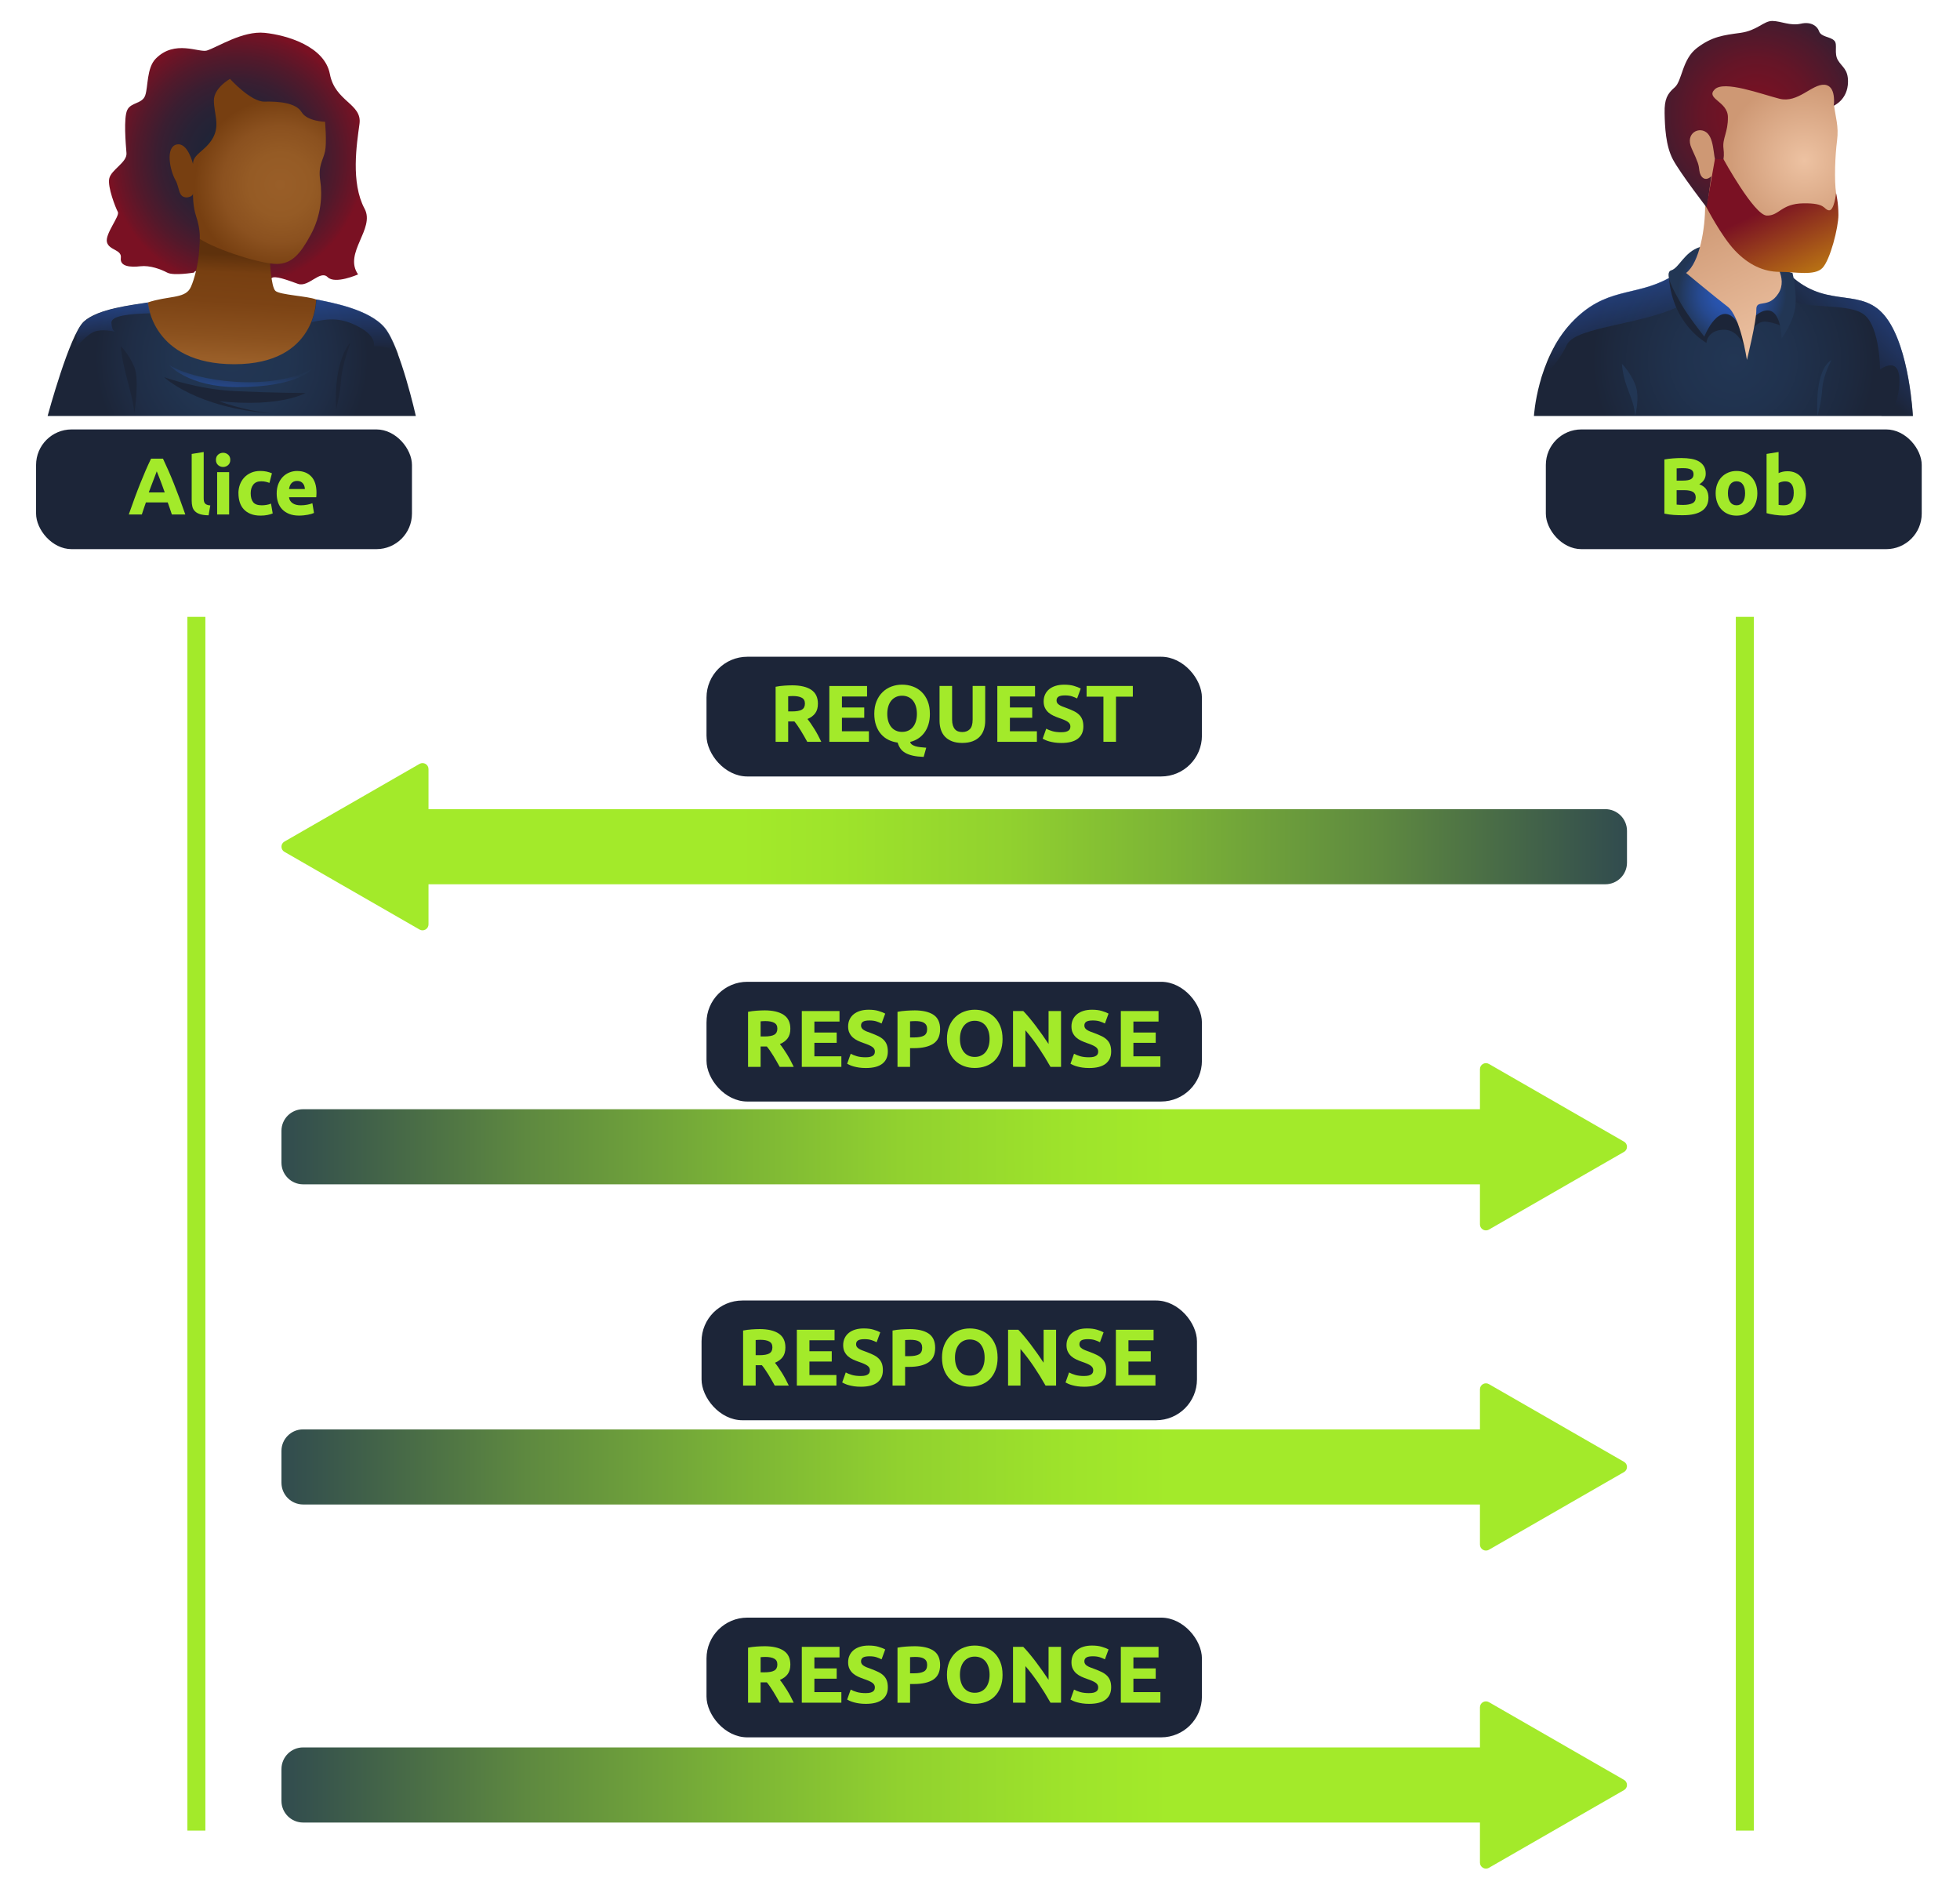 <?xml version="1.0" encoding="UTF-8"?>
<svg id="Layer_2" data-name="Layer 2" xmlns="http://www.w3.org/2000/svg" width="981.27" height="949.04" xmlns:xlink="http://www.w3.org/1999/xlink" viewBox="0 0 981.27 949.04">
  <defs>
    <radialGradient id="radial-gradient" cx="118.56" cy="79.34" fx="118.56" fy="79.34" r="64.07" gradientUnits="userSpaceOnUse">
      <stop offset="0" stop-color="#1c2538"/>
      <stop offset=".24" stop-color="#1f2437"/>
      <stop offset=".44" stop-color="#292235"/>
      <stop offset=".62" stop-color="#3a1e31"/>
      <stop offset=".79" stop-color="#52192b"/>
      <stop offset=".96" stop-color="#701325"/>
      <stop offset="1" stop-color="#7a1123"/>
    </radialGradient>
    <linearGradient id="linear-gradient" x1="114.12" y1="179.74" x2="118.41" y2="98.18" gradientUnits="userSpaceOnUse">
      <stop offset="0" stop-color="#995e28"/>
      <stop offset=".14" stop-color="#8b511e"/>
      <stop offset=".35" stop-color="#7c4314"/>
      <stop offset=".53" stop-color="#773f11"/>
      <stop offset=".64" stop-color="#5e310c"/>
    </linearGradient>
    <radialGradient id="radial-gradient-2" cx="116.02" cy="179.06" fx="116.02" fy="179.06" r="68.36" gradientUnits="userSpaceOnUse">
      <stop offset="0" stop-color="#223654"/>
      <stop offset=".41" stop-color="#213450"/>
      <stop offset=".73" stop-color="#1f2d46"/>
      <stop offset="1" stop-color="#1c2538"/>
    </radialGradient>
    <linearGradient id="linear-gradient-2" x1="120.18" y1="185.04" x2="118.54" y2="199.93" gradientUnits="userSpaceOnUse">
      <stop offset="0" stop-color="#223654"/>
      <stop offset=".76" stop-color="#2a59be"/>
    </linearGradient>
    <radialGradient id="radial-gradient-3" cx="140.32" cy="92.36" fx="140.32" fy="92.36" r="42.85" gradientUnits="userSpaceOnUse">
      <stop offset="0" stop-color="#995e28"/>
      <stop offset=".37" stop-color="#955b25"/>
      <stop offset=".68" stop-color="#8b511f"/>
      <stop offset=".95" stop-color="#7a4213"/>
      <stop offset="1" stop-color="#773f11"/>
    </radialGradient>
    <linearGradient id="linear-gradient-3" x1="56.9" y1="170.96" x2="53.44" y2="149.03" gradientUnits="userSpaceOnUse">
      <stop offset="0" stop-color="#1c2538"/>
      <stop offset=".76" stop-color="#2a59be"/>
    </linearGradient>
    <linearGradient id="linear-gradient-4" x1="177.72" y1="175.58" x2="177.72" y2="143.78" xlink:href="#linear-gradient-3"/>
    <radialGradient id="radial-gradient-4" cx="867.96" cy="180.29" fx="867.96" fy="180.29" r="72.24" gradientUnits="userSpaceOnUse">
      <stop offset="0" stop-color="#223654"/>
      <stop offset=".37" stop-color="#20324e"/>
      <stop offset=".82" stop-color="#1d293f"/>
      <stop offset=".98" stop-color="#1c2538"/>
    </radialGradient>
    <linearGradient id="linear-gradient-5" x1="921.77" y1="176.69" x2="954.68" y2="142.79" xlink:href="#linear-gradient-3"/>
    <linearGradient id="linear-gradient-6" x1="809.41" y1="175.92" x2="797.56" y2="137.42" gradientUnits="userSpaceOnUse">
      <stop offset=".02" stop-color="#1c2538"/>
      <stop offset=".76" stop-color="#2a59be"/>
    </linearGradient>
    <radialGradient id="radial-gradient-5" cx="867.19" cy="146.54" fx="867.19" fy="146.54" r="27.73" gradientUnits="userSpaceOnUse">
      <stop offset="0" stop-color="#2a59be"/>
      <stop offset=".16" stop-color="#2957b8"/>
      <stop offset=".37" stop-color="#2852a9"/>
      <stop offset=".6" stop-color="#26498f"/>
      <stop offset=".84" stop-color="#233d6b"/>
      <stop offset=".98" stop-color="#223654"/>
    </radialGradient>
    <linearGradient id="linear-gradient-7" x1="885.9" y1="174.76" x2="852" y2="103.62" gradientUnits="userSpaceOnUse">
      <stop offset="0" stop-color="#edc2a2"/>
      <stop offset=".98" stop-color="#ce9874"/>
    </linearGradient>
    <radialGradient id="radial-gradient-6" cx="903.3" cy="80.32" fx="903.3" fy="80.32" r="41.23" gradientUnits="userSpaceOnUse">
      <stop offset="0" stop-color="#edc2a2"/>
      <stop offset=".98" stop-color="#ce9874"/>
    </radialGradient>
    <radialGradient id="radial-gradient-7" cx="879.29" cy="57.42" fx="879.29" fy="57.42" r="69.35" gradientUnits="userSpaceOnUse">
      <stop offset="0" stop-color="#7a1123"/>
      <stop offset=".18" stop-color="#741224"/>
      <stop offset=".4" stop-color="#651527"/>
      <stop offset=".64" stop-color="#4b1a2d"/>
      <stop offset=".91" stop-color="#272235"/>
      <stop offset=".98" stop-color="#1c2538"/>
    </radialGradient>
    <linearGradient id="linear-gradient-8" x1="915.32" y1="160.08" x2="887.99" y2="102.76" gradientUnits="userSpaceOnUse">
      <stop offset="0" stop-color="#dead0a"/>
      <stop offset="1" stop-color="#7a1123"/>
    </linearGradient>
    <linearGradient id="linear-gradient-9" x1="-188.04" y1="1673.63" x2="848.4" y2="1673.63" gradientTransform="translate(1021.68 2097.48) rotate(-180)" gradientUnits="userSpaceOnUse">
      <stop offset=".34" stop-color="#223654"/>
      <stop offset=".4" stop-color="#38554c"/>
      <stop offset=".5" stop-color="#5e8940"/>
      <stop offset=".6" stop-color="#7bb336"/>
      <stop offset=".68" stop-color="#91d12f"/>
      <stop offset=".76" stop-color="#9ee32b"/>
      <stop offset=".81" stop-color="#a3ea2a"/>
    </linearGradient>
    <linearGradient id="linear-gradient-10" x1="-156.64" y1="1450.67" x2="879.8" y2="1450.67" gradientTransform="translate(-97.62 -876.63)" xlink:href="#linear-gradient-9"/>
    <linearGradient id="linear-gradient-11" x1="-156.64" y1="1610.94" x2="879.8" y2="1610.94" gradientTransform="translate(-97.62 -876.63)" xlink:href="#linear-gradient-9"/>
    <linearGradient id="linear-gradient-12" x1="-156.64" y1="1770.14" x2="879.8" y2="1770.14" gradientTransform="translate(-97.62 -876.63)" xlink:href="#linear-gradient-9"/>
  </defs>
  <rect x="18.06" y="214.96" width="188.19" height="59.93" rx="17.8" ry="17.8" style="fill: #1c2538;"/>
  <g>
    <path d="m86.04,257.54c-.31-.97-.65-1.97-1-2.99-.36-1.02-.71-2.04-1.07-3.06h-10.92c-.35,1.02-.71,2.04-1.06,3.07-.35,1.03-.68,2.02-.99,2.98h-6.53c1.05-3.01,2.05-5.79,2.99-8.35s1.87-4.96,2.77-7.22c.9-2.26,1.79-4.4,2.67-6.43s1.79-4.01,2.73-5.95h5.96c.92,1.94,1.82,3.92,2.72,5.95.89,2.03,1.79,4.17,2.69,6.43.91,2.26,1.83,4.67,2.78,7.22s1.95,5.34,3,8.35h-6.74Zm-7.56-21.62c-.14.41-.35.96-.62,1.66-.27.7-.58,1.51-.92,2.42-.35.92-.73,1.92-1.16,3.03-.43,1.1-.86,2.25-1.3,3.46h7.99c-.43-1.21-.84-2.37-1.24-3.47-.4-1.1-.78-2.12-1.14-3.03-.36-.92-.68-1.72-.95-2.42-.27-.7-.49-1.24-.66-1.64Z" style="fill: #a3ea2a;"/>
    <path d="m104.44,257.95c-1.75-.03-3.17-.22-4.26-.56-1.09-.35-1.95-.84-2.58-1.47-.63-.63-1.06-1.4-1.29-2.3-.23-.9-.34-1.92-.34-3.04v-23.35l6.01-.97v23.11c0,.54.04,1.02.12,1.45.08.43.24.79.46,1.09s.56.54.99.73c.43.19,1.01.31,1.73.36l-.85,4.96Z" style="fill: #a3ea2a;"/>
    <path d="m115.29,230.2c0,1.1-.36,1.97-1.07,2.6-.71.63-1.55.95-2.52.95s-1.81-.32-2.52-.95c-.71-.63-1.07-1.5-1.07-2.6s.36-1.97,1.07-2.6c.71-.63,1.55-.95,2.52-.95s1.81.32,2.52.95c.71.63,1.07,1.5,1.07,2.6Zm-.57,27.35h-6.01v-21.22h6.01v21.22Z" style="fill: #a3ea2a;"/>
    <path d="m119.36,246.93c0-1.53.25-2.98.75-4.34.5-1.36,1.22-2.54,2.16-3.55.94-1.01,2.08-1.81,3.43-2.4,1.34-.59,2.88-.89,4.6-.89,1.13,0,2.16.1,3.11.3.94.2,1.86.49,2.74.87l-1.25,4.8c-.56-.21-1.18-.4-1.85-.56-.67-.16-1.43-.24-2.26-.24-1.78,0-3.1.55-3.97,1.65s-1.31,2.55-1.31,4.36c0,1.91.41,3.39,1.23,4.44.82,1.05,2.25,1.57,4.3,1.57.73,0,1.5-.07,2.34-.2.83-.13,1.6-.35,2.3-.65l.85,4.92c-.7.3-1.57.55-2.62.77-1.05.21-2.21.32-3.47.32-1.94,0-3.6-.29-5-.87-1.4-.58-2.55-1.36-3.45-2.36-.9-.99-1.56-2.17-1.98-3.53-.42-1.36-.63-2.83-.63-4.42Z" style="fill: #a3ea2a;"/>
    <path d="m138.52,247.1c0-1.88.29-3.53.87-4.94.58-1.41,1.34-2.59,2.28-3.53.94-.94,2.02-1.65,3.25-2.14,1.22-.48,2.48-.73,3.77-.73,3.01,0,5.39.92,7.14,2.76,1.75,1.84,2.62,4.55,2.62,8.13,0,.35-.01.73-.04,1.15-.03.42-.05.79-.08,1.11h-13.63c.13,1.24.71,2.22,1.73,2.94,1.02.73,2.39,1.09,4.11,1.09,1.1,0,2.18-.1,3.25-.3,1.06-.2,1.93-.45,2.6-.75l.81,4.88c-.32.16-.75.32-1.29.48-.54.16-1.14.3-1.79.42-.66.12-1.37.22-2.12.3-.75.08-1.51.12-2.26.12-1.91,0-3.57-.28-4.98-.85s-2.58-1.34-3.51-2.32-1.61-2.14-2.06-3.49c-.44-1.34-.67-2.8-.67-4.36Zm14.12-2.3c-.03-.51-.11-1.01-.26-1.49-.15-.48-.38-.91-.69-1.29-.31-.38-.7-.69-1.17-.93s-1.06-.36-1.75-.36-1.25.12-1.73.34c-.48.23-.89.53-1.21.91-.32.38-.57.81-.75,1.31-.17.5-.3,1-.38,1.51h7.95Z" style="fill: #a3ea2a;"/>
  </g>
  <rect x="353.71" y="328.75" width="248.03" height="59.93" rx="20.44" ry="20.44" style="fill: #1c2538;"/>
  <g>
    <path d="m396.5,343.05c4.2,0,7.41.75,9.64,2.24,2.23,1.49,3.35,3.81,3.35,6.96,0,1.96-.45,3.56-1.35,4.78-.9,1.22-2.2,2.18-3.89,2.88.56.7,1.16,1.5,1.77,2.4.62.9,1.23,1.84,1.84,2.82.6.98,1.19,2,1.75,3.07.56,1.06,1.09,2.1,1.57,3.13h-7.03c-.51-.91-1.03-1.84-1.56-2.78-.53-.94-1.07-1.86-1.62-2.74-.55-.89-1.1-1.73-1.64-2.52-.54-.79-1.08-1.51-1.62-2.16h-3.11v10.2h-6.29v-27.55c1.37-.27,2.79-.46,4.25-.56s2.78-.16,3.93-.16Zm.36,5.37c-.46,0-.87.01-1.23.04-.36.03-.71.05-1.03.08v7.58h1.77c2.37,0,4.06-.29,5.08-.89s1.53-1.6,1.53-3.03-.52-2.35-1.55-2.92c-1.04-.58-2.56-.87-4.58-.87Z" style="fill: #a3ea2a;"/>
    <path d="m415.21,371.33v-27.95h18.88v5.28h-12.58v5.49h11.17v5.16h-11.17v6.74h13.51v5.28h-19.8Z" style="fill: #a3ea2a;"/>
    <path d="m465.55,357.33c0,1.96-.24,3.73-.73,5.3-.48,1.57-1.16,2.95-2.04,4.13-.87,1.18-1.92,2.17-3.13,2.94-1.21.78-2.54,1.34-3.99,1.69.13.54.43.97.89,1.31.46.34,1.03.61,1.73.83.7.21,1.51.38,2.44.48.93.11,1.93.2,3,.28l-1.29,4.6c-2.1-.08-3.89-.29-5.38-.62-1.49-.34-2.76-.8-3.79-1.39-1.04-.59-1.86-1.32-2.46-2.18-.6-.86-1.07-1.86-1.39-2.98-1.67-.22-3.21-.68-4.64-1.39-1.43-.71-2.66-1.67-3.71-2.88s-1.87-2.66-2.46-4.36c-.59-1.69-.89-3.62-.89-5.77,0-2.39.38-4.5,1.13-6.31.75-1.82,1.77-3.34,3.05-4.58,1.28-1.24,2.76-2.16,4.44-2.78,1.68-.62,3.45-.93,5.3-.93s3.71.31,5.4.93c1.69.62,3.17,1.55,4.44,2.78,1.26,1.24,2.26,2.76,2.98,4.58.73,1.81,1.09,3.92,1.09,6.31Zm-21.34,0c0,1.37.17,2.61.5,3.71.34,1.1.82,2.05,1.45,2.84.63.79,1.4,1.41,2.32,1.83.91.43,1.96.65,3.15.65s2.2-.21,3.13-.65c.93-.43,1.71-1.04,2.34-1.83s1.12-1.74,1.45-2.84.5-2.34.5-3.71-.17-2.61-.5-3.73c-.34-1.12-.82-2.07-1.45-2.86-.63-.79-1.41-1.4-2.34-1.83-.93-.43-1.97-.65-3.13-.65s-2.23.22-3.15.67-1.69,1.06-2.32,1.86c-.63.79-1.12,1.75-1.45,2.86-.34,1.12-.5,2.35-.5,3.69Z" style="fill: #a3ea2a;"/>
    <path d="m481.72,371.89c-1.96,0-3.66-.28-5.08-.83-1.43-.55-2.6-1.32-3.53-2.3-.93-.98-1.61-2.15-2.06-3.51-.44-1.36-.67-2.86-.67-4.5v-17.38h6.29v16.86c0,1.13.13,2.09.38,2.88.25.79.6,1.44,1.05,1.94.44.5.98.85,1.61,1.07.63.22,1.32.32,2.08.32,1.53,0,2.78-.47,3.73-1.41.95-.94,1.43-2.54,1.43-4.8v-16.86h6.29v17.38c0,1.64-.23,3.15-.69,4.52-.46,1.37-1.16,2.55-2.1,3.53-.94.98-2.14,1.74-3.59,2.28-1.45.54-3.17.81-5.16.81Z" style="fill: #a3ea2a;"/>
    <path d="m499.31,371.33v-27.95h18.88v5.28h-12.58v5.49h11.17v5.16h-11.17v6.74h13.51v5.28h-19.8Z" style="fill: #a3ea2a;"/>
    <path d="m531.37,366.53c.89,0,1.62-.07,2.2-.22.58-.15,1.04-.35,1.39-.61.35-.25.59-.56.73-.91.13-.35.2-.74.2-1.17,0-.91-.43-1.67-1.29-2.28-.86-.61-2.34-1.26-4.44-1.96-.91-.32-1.83-.69-2.74-1.11-.92-.42-1.73-.94-2.46-1.57-.73-.63-1.32-1.4-1.77-2.3-.46-.9-.69-2-.69-3.29s.24-2.45.73-3.49c.48-1.03,1.17-1.92,2.06-2.64.89-.73,1.96-1.28,3.23-1.67,1.26-.39,2.69-.58,4.28-.58,1.88,0,3.51.2,4.88.61,1.37.4,2.5.85,3.39,1.33l-1.82,4.96c-.78-.4-1.65-.76-2.6-1.07-.95-.31-2.1-.46-3.45-.46-1.51,0-2.59.21-3.25.62-.66.42-.99,1.06-.99,1.92,0,.51.12.94.36,1.29s.58.67,1.03.95c.44.28.95.54,1.53.77.58.23,1.22.46,1.92.71,1.45.54,2.71,1.07,3.79,1.59,1.08.52,1.97,1.14,2.68,1.84.71.7,1.24,1.52,1.59,2.46.35.94.52,2.08.52,3.43,0,2.61-.92,4.63-2.74,6.07-1.83,1.44-4.58,2.16-8.27,2.16-1.24,0-2.35-.07-3.35-.22-1-.15-1.88-.33-2.64-.54-.77-.21-1.43-.44-1.98-.69-.55-.24-1.01-.47-1.39-.69l1.78-5c.83.46,1.86.87,3.08,1.23,1.22.36,2.72.54,4.5.54Z" style="fill: #a3ea2a;"/>
    <path d="m567.15,343.37v5.36h-8.43v22.59h-6.29v-22.59h-8.43v-5.36h23.15Z" style="fill: #a3ea2a;"/>
  </g>
  <rect x="353.71" y="491.46" width="248.03" height="59.93" rx="20.44" ry="20.44" style="fill: #1c2538;"/>
  <g>
    <path d="m382.7,505.76c4.2,0,7.41.75,9.64,2.24,2.23,1.49,3.35,3.81,3.35,6.96,0,1.96-.45,3.56-1.35,4.78-.9,1.22-2.2,2.18-3.89,2.88.56.7,1.16,1.5,1.77,2.4.62.9,1.23,1.84,1.84,2.82.6.98,1.19,2,1.75,3.07.56,1.06,1.09,2.1,1.57,3.13h-7.03c-.51-.91-1.03-1.84-1.56-2.78-.53-.94-1.07-1.86-1.62-2.74-.55-.89-1.1-1.73-1.64-2.52-.54-.79-1.08-1.51-1.62-2.16h-3.11v10.2h-6.29v-27.55c1.37-.27,2.79-.46,4.25-.56s2.78-.16,3.93-.16Zm.36,5.37c-.46,0-.87.01-1.23.04-.36.03-.71.05-1.03.08v7.58h1.77c2.37,0,4.06-.29,5.08-.89s1.53-1.6,1.53-3.03-.52-2.35-1.55-2.92c-1.04-.58-2.56-.87-4.58-.87Z" style="fill: #a3ea2a;"/>
    <path d="m401.42,534.04v-27.95h18.88v5.28h-12.58v5.49h11.17v5.16h-11.17v6.74h13.51v5.28h-19.8Z" style="fill: #a3ea2a;"/>
    <path d="m433.48,529.24c.89,0,1.62-.07,2.2-.22.58-.15,1.04-.35,1.39-.61.35-.25.59-.56.73-.91.13-.35.2-.74.2-1.17,0-.91-.43-1.67-1.29-2.28-.86-.61-2.34-1.26-4.44-1.96-.91-.32-1.83-.69-2.74-1.11-.92-.42-1.73-.94-2.46-1.57-.73-.63-1.32-1.4-1.77-2.3-.46-.9-.69-2-.69-3.29s.24-2.45.73-3.49c.48-1.03,1.17-1.92,2.06-2.64.89-.73,1.96-1.28,3.23-1.67,1.26-.39,2.69-.58,4.28-.58,1.88,0,3.51.2,4.88.61,1.37.4,2.5.85,3.39,1.33l-1.82,4.96c-.78-.4-1.65-.76-2.6-1.07-.95-.31-2.1-.46-3.45-.46-1.51,0-2.59.21-3.25.62-.66.42-.99,1.06-.99,1.92,0,.51.12.94.36,1.29s.58.67,1.03.95c.44.28.95.54,1.53.77.58.23,1.22.46,1.92.71,1.45.54,2.71,1.07,3.79,1.59,1.08.52,1.97,1.14,2.68,1.84.71.7,1.24,1.52,1.59,2.46.35.94.52,2.08.52,3.43,0,2.61-.92,4.63-2.74,6.07-1.83,1.44-4.58,2.16-8.27,2.16-1.24,0-2.35-.07-3.35-.22-1-.15-1.88-.33-2.64-.54-.77-.21-1.43-.44-1.98-.69-.55-.24-1.01-.47-1.39-.69l1.78-5c.83.46,1.86.87,3.08,1.23,1.22.36,2.72.54,4.5.54Z" style="fill: #a3ea2a;"/>
    <path d="m457.72,505.76c4.17,0,7.37.73,9.6,2.2,2.23,1.47,3.35,3.87,3.35,7.2s-1.13,5.79-3.39,7.28-5.49,2.24-9.68,2.24h-1.98v9.36h-6.29v-27.55c1.37-.27,2.82-.46,4.36-.56s2.88-.16,4.03-.16Zm.4,5.37c-.46,0-.91.01-1.35.04-.44.03-.83.05-1.15.08v8.07h1.98c2.18,0,3.82-.3,4.92-.89,1.1-.59,1.65-1.69,1.65-3.31,0-.78-.14-1.42-.42-1.94s-.69-.92-1.21-1.23c-.52-.31-1.16-.52-1.92-.65-.75-.12-1.59-.18-2.5-.18Z" style="fill: #a3ea2a;"/>
    <path d="m501.93,520.04c0,2.39-.36,4.5-1.07,6.31-.71,1.82-1.69,3.33-2.92,4.56-1.24,1.22-2.71,2.14-4.42,2.76-1.71.62-3.54.93-5.51.93s-3.71-.31-5.4-.93-3.17-1.54-4.44-2.76c-1.26-1.22-2.26-2.74-2.99-4.56-.73-1.82-1.09-3.92-1.09-6.31s.38-4.5,1.13-6.31c.75-1.82,1.77-3.34,3.04-4.58,1.28-1.24,2.76-2.16,4.44-2.78,1.68-.62,3.45-.93,5.3-.93s3.71.31,5.41.93c1.69.62,3.17,1.55,4.44,2.78,1.26,1.24,2.26,2.76,2.98,4.58.73,1.81,1.09,3.92,1.09,6.31Zm-21.34,0c0,1.37.17,2.61.5,3.71s.82,2.05,1.45,2.84,1.41,1.41,2.32,1.83c.91.43,1.96.65,3.15.65s2.2-.21,3.13-.65c.93-.43,1.71-1.04,2.34-1.83.63-.79,1.12-1.74,1.45-2.84.34-1.1.5-2.34.5-3.71s-.17-2.61-.5-3.73c-.34-1.12-.82-2.07-1.45-2.86-.63-.79-1.41-1.4-2.34-1.83-.93-.43-1.97-.65-3.13-.65s-2.23.22-3.15.67-1.69,1.06-2.32,1.86-1.12,1.75-1.45,2.86c-.34,1.12-.5,2.35-.5,3.69Z" style="fill: #a3ea2a;"/>
    <path d="m525.93,534.04c-1.8-3.2-3.75-6.36-5.85-9.48-2.1-3.12-4.33-6.06-6.7-8.83v18.31h-6.21v-27.95h5.12c.89.89,1.87,1.98,2.94,3.27,1.08,1.29,2.17,2.67,3.29,4.13,1.12,1.47,2.22,2.98,3.33,4.56s2.14,3.08,3.11,4.54v-16.5h6.25v27.95h-5.28Z" style="fill: #a3ea2a;"/>
    <path d="m545.29,529.24c.89,0,1.62-.07,2.2-.22.58-.15,1.04-.35,1.39-.61.35-.25.59-.56.73-.91.13-.35.2-.74.2-1.17,0-.91-.43-1.67-1.29-2.28-.86-.61-2.34-1.26-4.44-1.96-.91-.32-1.83-.69-2.74-1.11-.92-.42-1.73-.94-2.46-1.57-.73-.63-1.32-1.4-1.77-2.3-.46-.9-.69-2-.69-3.29s.24-2.45.73-3.49c.48-1.03,1.17-1.92,2.06-2.64.89-.73,1.96-1.28,3.23-1.67,1.26-.39,2.69-.58,4.28-.58,1.88,0,3.51.2,4.88.61,1.37.4,2.5.85,3.39,1.33l-1.82,4.96c-.78-.4-1.65-.76-2.6-1.07-.95-.31-2.1-.46-3.45-.46-1.51,0-2.59.21-3.25.62-.66.42-.99,1.06-.99,1.92,0,.51.12.94.36,1.29s.58.67,1.03.95c.44.28.95.54,1.53.77.58.23,1.22.46,1.92.71,1.45.54,2.71,1.07,3.79,1.59,1.08.52,1.97,1.14,2.68,1.84.71.7,1.24,1.52,1.59,2.46.35.94.52,2.08.52,3.43,0,2.61-.92,4.63-2.74,6.07-1.83,1.44-4.58,2.16-8.27,2.16-1.24,0-2.35-.07-3.35-.22-1-.15-1.88-.33-2.64-.54-.77-.21-1.43-.44-1.98-.69-.55-.24-1.01-.47-1.39-.69l1.78-5c.83.46,1.86.87,3.08,1.23,1.22.36,2.72.54,4.5.54Z" style="fill: #a3ea2a;"/>
    <path d="m561.14,534.04v-27.95h18.88v5.28h-12.58v5.49h11.17v5.16h-11.17v6.74h13.51v5.28h-19.8Z" style="fill: #a3ea2a;"/>
  </g>
  <rect x="351.23" y="651" width="248.03" height="59.93" rx="20.44" ry="20.44" style="fill: #1c2538;"/>
  <g>
    <path d="m380.22,665.3c4.2,0,7.41.75,9.64,2.24,2.23,1.49,3.35,3.81,3.35,6.96,0,1.96-.45,3.56-1.35,4.78-.9,1.22-2.2,2.18-3.89,2.88.56.7,1.16,1.5,1.77,2.4.62.9,1.23,1.84,1.84,2.82.6.98,1.19,2,1.75,3.07.56,1.06,1.09,2.1,1.57,3.13h-7.03c-.51-.91-1.03-1.84-1.56-2.78-.53-.94-1.07-1.86-1.62-2.74-.55-.89-1.1-1.73-1.64-2.52-.54-.79-1.08-1.51-1.62-2.16h-3.11v10.2h-6.29v-27.55c1.37-.27,2.79-.46,4.25-.56s2.78-.16,3.93-.16Zm.36,5.37c-.46,0-.87.01-1.23.04-.36.03-.71.05-1.03.08v7.58h1.77c2.37,0,4.06-.29,5.08-.89s1.53-1.6,1.53-3.03-.52-2.35-1.55-2.92c-1.04-.58-2.56-.87-4.58-.87Z" style="fill: #a3ea2a;"/>
    <path d="m398.94,693.58v-27.95h18.88v5.28h-12.58v5.49h11.17v5.16h-11.17v6.74h13.51v5.28h-19.8Z" style="fill: #a3ea2a;"/>
    <path d="m431,688.78c.89,0,1.62-.07,2.2-.22.58-.15,1.04-.35,1.39-.61.35-.25.59-.56.73-.91.13-.35.2-.74.2-1.17,0-.91-.43-1.67-1.29-2.28-.86-.61-2.34-1.26-4.44-1.96-.91-.32-1.83-.69-2.74-1.11-.92-.42-1.73-.94-2.46-1.57-.73-.63-1.32-1.4-1.77-2.3-.46-.9-.69-2-.69-3.29s.24-2.45.73-3.49c.48-1.03,1.17-1.92,2.06-2.64.89-.73,1.96-1.28,3.23-1.67,1.26-.39,2.69-.58,4.28-.58,1.88,0,3.51.2,4.88.61,1.37.4,2.5.85,3.39,1.33l-1.82,4.96c-.78-.4-1.65-.76-2.6-1.07-.95-.31-2.1-.46-3.45-.46-1.51,0-2.59.21-3.25.62-.66.42-.99,1.06-.99,1.92,0,.51.12.94.36,1.29s.58.67,1.03.95c.44.28.95.54,1.53.77.58.23,1.22.46,1.92.71,1.45.54,2.71,1.07,3.79,1.59,1.08.52,1.97,1.14,2.68,1.84.71.7,1.24,1.52,1.59,2.46.35.94.52,2.08.52,3.43,0,2.61-.92,4.63-2.74,6.07-1.83,1.44-4.58,2.16-8.27,2.16-1.24,0-2.35-.07-3.35-.22-1-.15-1.88-.33-2.64-.54-.77-.21-1.43-.44-1.98-.69-.55-.24-1.01-.47-1.39-.69l1.78-5c.83.46,1.86.87,3.08,1.23,1.22.36,2.72.54,4.5.54Z" style="fill: #a3ea2a;"/>
    <path d="m455.24,665.3c4.17,0,7.37.73,9.6,2.2,2.23,1.47,3.35,3.87,3.35,7.2s-1.13,5.79-3.39,7.28-5.49,2.24-9.68,2.24h-1.98v9.36h-6.29v-27.55c1.37-.27,2.82-.46,4.36-.56s2.88-.16,4.03-.16Zm.4,5.37c-.46,0-.91.01-1.35.04-.44.03-.83.05-1.15.08v8.07h1.98c2.18,0,3.82-.3,4.92-.89,1.1-.59,1.65-1.69,1.65-3.31,0-.78-.14-1.42-.42-1.94s-.69-.92-1.21-1.23c-.52-.31-1.16-.52-1.92-.65-.75-.12-1.59-.18-2.5-.18Z" style="fill: #a3ea2a;"/>
    <path d="m499.45,679.58c0,2.39-.36,4.5-1.07,6.31-.71,1.82-1.69,3.33-2.92,4.56-1.24,1.22-2.71,2.14-4.42,2.76-1.71.62-3.54.93-5.51.93s-3.71-.31-5.4-.93-3.17-1.54-4.44-2.76c-1.26-1.22-2.26-2.74-2.99-4.56-.73-1.82-1.09-3.92-1.09-6.31s.38-4.5,1.13-6.31c.75-1.82,1.77-3.34,3.04-4.58,1.28-1.24,2.76-2.16,4.44-2.78,1.68-.62,3.45-.93,5.3-.93s3.71.31,5.41.93c1.69.62,3.17,1.55,4.44,2.78,1.26,1.24,2.26,2.76,2.98,4.58.73,1.81,1.09,3.92,1.09,6.31Zm-21.34,0c0,1.37.17,2.61.5,3.71s.82,2.05,1.45,2.84,1.41,1.41,2.32,1.83c.91.43,1.96.65,3.15.65s2.2-.21,3.13-.65c.93-.43,1.71-1.04,2.34-1.83.63-.79,1.12-1.74,1.45-2.84.34-1.1.5-2.34.5-3.71s-.17-2.61-.5-3.73c-.34-1.12-.82-2.07-1.45-2.86-.63-.79-1.41-1.4-2.34-1.83-.93-.43-1.97-.65-3.13-.65s-2.23.22-3.15.67-1.69,1.06-2.32,1.86-1.12,1.75-1.45,2.86c-.34,1.12-.5,2.35-.5,3.69Z" style="fill: #a3ea2a;"/>
    <path d="m523.45,693.58c-1.8-3.2-3.75-6.36-5.85-9.48-2.1-3.12-4.33-6.06-6.7-8.83v18.31h-6.21v-27.95h5.12c.89.89,1.87,1.98,2.94,3.27,1.08,1.29,2.17,2.67,3.29,4.13,1.12,1.47,2.22,2.98,3.33,4.56s2.14,3.08,3.11,4.54v-16.5h6.25v27.95h-5.28Z" style="fill: #a3ea2a;"/>
    <path d="m542.81,688.78c.89,0,1.62-.07,2.2-.22.58-.15,1.04-.35,1.39-.61.35-.25.59-.56.73-.91.13-.35.2-.74.2-1.17,0-.91-.43-1.67-1.29-2.28-.86-.61-2.34-1.26-4.44-1.96-.91-.32-1.83-.69-2.74-1.11-.92-.42-1.73-.94-2.46-1.57-.73-.63-1.32-1.4-1.77-2.3-.46-.9-.69-2-.69-3.29s.24-2.45.73-3.49c.48-1.03,1.17-1.92,2.06-2.64.89-.73,1.96-1.28,3.23-1.67,1.26-.39,2.69-.58,4.28-.58,1.88,0,3.51.2,4.88.61,1.37.4,2.5.85,3.39,1.33l-1.82,4.96c-.78-.4-1.65-.76-2.6-1.07-.95-.31-2.1-.46-3.45-.46-1.51,0-2.59.21-3.25.62-.66.42-.99,1.06-.99,1.92,0,.51.12.94.36,1.29s.58.67,1.03.95c.44.28.95.54,1.53.77.58.23,1.22.46,1.92.71,1.45.54,2.71,1.07,3.79,1.59,1.08.52,1.97,1.14,2.68,1.84.71.7,1.24,1.52,1.59,2.46.35.94.52,2.08.52,3.43,0,2.61-.92,4.63-2.74,6.07-1.83,1.44-4.58,2.16-8.27,2.16-1.24,0-2.35-.07-3.35-.22-1-.15-1.88-.33-2.64-.54-.77-.21-1.43-.44-1.98-.69-.55-.24-1.01-.47-1.39-.69l1.78-5c.83.46,1.86.87,3.08,1.23,1.22.36,2.72.54,4.5.54Z" style="fill: #a3ea2a;"/>
    <path d="m558.66,693.58v-27.95h18.88v5.28h-12.58v5.49h11.17v5.16h-11.17v6.74h13.51v5.28h-19.8Z" style="fill: #a3ea2a;"/>
  </g>
  <rect x="353.71" y="809.74" width="248.03" height="59.93" rx="20.44" ry="20.44" style="fill: #1c2538;"/>
  <g>
    <path d="m382.7,824.05c4.2,0,7.41.75,9.64,2.24,2.23,1.49,3.35,3.81,3.35,6.96,0,1.96-.45,3.56-1.35,4.78-.9,1.22-2.2,2.18-3.89,2.88.56.7,1.16,1.5,1.77,2.4.62.9,1.23,1.84,1.84,2.82.6.98,1.19,2,1.75,3.07.56,1.06,1.09,2.1,1.57,3.13h-7.03c-.51-.91-1.03-1.84-1.56-2.78-.53-.94-1.07-1.86-1.62-2.74-.55-.89-1.1-1.73-1.64-2.52-.54-.79-1.08-1.51-1.62-2.16h-3.11v10.2h-6.29v-27.55c1.37-.27,2.79-.46,4.25-.56s2.78-.16,3.93-.16Zm.36,5.37c-.46,0-.87.01-1.23.04-.36.03-.71.05-1.03.08v7.58h1.77c2.37,0,4.06-.29,5.08-.89s1.53-1.6,1.53-3.03-.52-2.35-1.55-2.92c-1.04-.58-2.56-.87-4.58-.87Z" style="fill: #a3ea2a;"/>
    <path d="m401.42,852.32v-27.95h18.88v5.28h-12.58v5.49h11.17v5.16h-11.17v6.74h13.51v5.28h-19.8Z" style="fill: #a3ea2a;"/>
    <path d="m433.48,847.52c.89,0,1.62-.07,2.2-.22.58-.15,1.04-.35,1.39-.61.35-.25.59-.56.73-.91.13-.35.2-.74.2-1.17,0-.91-.43-1.67-1.29-2.28-.86-.61-2.34-1.26-4.44-1.96-.91-.32-1.83-.69-2.74-1.11-.92-.42-1.73-.94-2.46-1.57-.73-.63-1.32-1.4-1.77-2.3-.46-.9-.69-2-.69-3.29s.24-2.45.73-3.49c.48-1.03,1.17-1.92,2.06-2.64.89-.73,1.96-1.28,3.23-1.67,1.26-.39,2.69-.58,4.28-.58,1.88,0,3.51.2,4.88.61,1.37.4,2.5.85,3.39,1.33l-1.82,4.96c-.78-.4-1.65-.76-2.6-1.07-.95-.31-2.1-.46-3.45-.46-1.51,0-2.59.21-3.25.62-.66.42-.99,1.06-.99,1.92,0,.51.12.94.36,1.29s.58.67,1.03.95c.44.28.95.54,1.53.77.58.23,1.22.46,1.92.71,1.45.54,2.71,1.07,3.79,1.59,1.08.52,1.97,1.14,2.68,1.84.71.7,1.24,1.52,1.59,2.46.35.94.52,2.08.52,3.43,0,2.61-.92,4.63-2.74,6.07-1.83,1.44-4.58,2.16-8.27,2.16-1.24,0-2.35-.07-3.35-.22-1-.15-1.88-.33-2.64-.54-.77-.21-1.43-.44-1.98-.69-.55-.24-1.01-.47-1.39-.69l1.78-5c.83.46,1.86.87,3.08,1.23,1.22.36,2.72.54,4.5.54Z" style="fill: #a3ea2a;"/>
    <path d="m457.72,824.05c4.17,0,7.37.73,9.6,2.2,2.23,1.47,3.35,3.87,3.35,7.2s-1.13,5.79-3.39,7.28-5.49,2.24-9.68,2.24h-1.98v9.36h-6.29v-27.55c1.37-.27,2.82-.46,4.36-.56s2.88-.16,4.03-.16Zm.4,5.37c-.46,0-.91.01-1.35.04-.44.03-.83.05-1.15.08v8.07h1.98c2.18,0,3.82-.3,4.92-.89,1.1-.59,1.65-1.69,1.65-3.31,0-.78-.14-1.42-.42-1.94s-.69-.92-1.21-1.23c-.52-.31-1.16-.52-1.92-.65-.75-.12-1.59-.18-2.5-.18Z" style="fill: #a3ea2a;"/>
    <path d="m501.93,838.32c0,2.39-.36,4.5-1.07,6.31-.71,1.82-1.69,3.33-2.92,4.56-1.24,1.22-2.71,2.14-4.42,2.76-1.71.62-3.54.93-5.51.93s-3.71-.31-5.4-.93-3.17-1.54-4.44-2.76c-1.26-1.22-2.26-2.74-2.99-4.56-.73-1.82-1.09-3.92-1.09-6.31s.38-4.5,1.13-6.31c.75-1.82,1.77-3.34,3.04-4.58,1.28-1.24,2.76-2.16,4.44-2.78,1.68-.62,3.45-.93,5.3-.93s3.71.31,5.41.93c1.69.62,3.17,1.55,4.44,2.78,1.26,1.24,2.26,2.76,2.98,4.58.73,1.81,1.09,3.92,1.09,6.31Zm-21.34,0c0,1.37.17,2.61.5,3.71s.82,2.05,1.45,2.84,1.41,1.41,2.32,1.83c.91.43,1.96.65,3.15.65s2.2-.21,3.13-.65c.93-.43,1.71-1.04,2.34-1.83.63-.79,1.12-1.74,1.45-2.84.34-1.1.5-2.34.5-3.71s-.17-2.61-.5-3.73c-.34-1.12-.82-2.07-1.45-2.86-.63-.79-1.41-1.4-2.34-1.83-.93-.43-1.97-.65-3.13-.65s-2.23.22-3.15.67-1.69,1.06-2.32,1.86-1.12,1.75-1.45,2.86c-.34,1.12-.5,2.35-.5,3.69Z" style="fill: #a3ea2a;"/>
    <path d="m525.93,852.32c-1.8-3.2-3.75-6.36-5.85-9.48-2.1-3.12-4.33-6.06-6.7-8.83v18.31h-6.21v-27.95h5.12c.89.89,1.87,1.98,2.94,3.27,1.08,1.29,2.17,2.67,3.29,4.13,1.12,1.47,2.22,2.98,3.33,4.56s2.14,3.08,3.11,4.54v-16.5h6.25v27.95h-5.28Z" style="fill: #a3ea2a;"/>
    <path d="m545.29,847.52c.89,0,1.62-.07,2.2-.22.58-.15,1.04-.35,1.39-.61.35-.25.59-.56.73-.91.13-.35.2-.74.2-1.17,0-.91-.43-1.67-1.29-2.28-.86-.61-2.34-1.26-4.44-1.96-.91-.32-1.83-.69-2.74-1.11-.92-.42-1.73-.94-2.46-1.57-.73-.63-1.32-1.4-1.77-2.3-.46-.9-.69-2-.69-3.29s.24-2.45.73-3.49c.48-1.03,1.17-1.92,2.06-2.64.89-.73,1.96-1.28,3.23-1.67,1.26-.39,2.69-.58,4.28-.58,1.88,0,3.51.2,4.88.61,1.37.4,2.5.85,3.39,1.33l-1.82,4.96c-.78-.4-1.65-.76-2.6-1.07-.95-.31-2.1-.46-3.45-.46-1.51,0-2.59.21-3.25.62-.66.42-.99,1.06-.99,1.92,0,.51.12.94.36,1.29s.58.67,1.03.95c.44.28.95.54,1.53.77.58.23,1.22.46,1.92.71,1.45.54,2.71,1.07,3.79,1.59,1.08.52,1.97,1.14,2.68,1.84.71.7,1.24,1.52,1.59,2.46.35.94.52,2.08.52,3.43,0,2.61-.92,4.63-2.74,6.07-1.83,1.44-4.58,2.16-8.27,2.16-1.24,0-2.35-.07-3.35-.22-1-.15-1.88-.33-2.64-.54-.77-.21-1.43-.44-1.98-.69-.55-.24-1.01-.47-1.39-.69l1.78-5c.83.46,1.86.87,3.08,1.23,1.22.36,2.72.54,4.5.54Z" style="fill: #a3ea2a;"/>
    <path d="m561.14,852.32v-27.95h18.88v5.28h-12.58v5.49h11.17v5.16h-11.17v6.74h13.51v5.28h-19.8Z" style="fill: #a3ea2a;"/>
  </g>
  <rect x="773.92" y="214.96" width="188.19" height="59.93" rx="17.8" ry="17.8" style="fill: #1c2538;"/>
  <g>
    <path d="m842.59,257.91c-1.53,0-3.06-.05-4.58-.14-1.52-.09-3.1-.32-4.74-.67v-27.1c1.29-.24,2.7-.42,4.24-.54,1.53-.12,2.96-.18,4.28-.18,1.77,0,3.41.13,4.9.38s2.78.69,3.85,1.31c1.07.62,1.92,1.43,2.52,2.44.6,1.01.91,2.25.91,3.73,0,2.23-1.08,3.99-3.23,5.28,1.77.67,2.98,1.59,3.63,2.74.65,1.16.97,2.46.97,3.91,0,2.93-1.07,5.14-3.21,6.61-2.14,1.48-5.32,2.22-9.54,2.22Zm-3.19-17.34h3.07c1.94,0,3.32-.25,4.15-.75.83-.5,1.25-1.3,1.25-2.4s-.43-1.92-1.29-2.38c-.86-.46-2.12-.69-3.79-.69-.54,0-1.12,0-1.73.02-.62.01-1.17.05-1.65.1v6.09Zm0,4.8v7.22c.46.05.95.09,1.49.12.54.03,1.13.04,1.78.04,1.88,0,3.4-.27,4.56-.81,1.16-.54,1.73-1.53,1.73-2.98,0-1.29-.48-2.21-1.45-2.76s-2.35-.83-4.15-.83h-3.95Z" style="fill: #a3ea2a;"/>
    <path d="m879.81,246.89c0,1.67-.24,3.19-.73,4.58-.48,1.39-1.18,2.57-2.1,3.55s-2.01,1.74-3.29,2.28c-1.28.54-2.71.81-4.3.81s-2.98-.27-4.25-.81c-1.28-.54-2.37-1.3-3.29-2.28s-1.63-2.16-2.14-3.55c-.51-1.38-.77-2.91-.77-4.58s.26-3.19.79-4.56c.52-1.37,1.25-2.54,2.18-3.51s2.03-1.72,3.31-2.26c1.28-.54,2.67-.81,4.17-.81s2.94.27,4.22.81c1.28.54,2.37,1.29,3.29,2.26.91.97,1.63,2.14,2.14,3.51.51,1.37.77,2.89.77,4.56Zm-6.13,0c0-1.86-.37-3.31-1.11-4.38-.74-1.06-1.79-1.59-3.17-1.59s-2.43.53-3.19,1.59c-.75,1.06-1.13,2.52-1.13,4.38s.38,3.33,1.13,4.42c.75,1.09,1.81,1.63,3.19,1.63s2.43-.54,3.17-1.63c.74-1.09,1.11-2.56,1.11-4.42Z" style="fill: #a3ea2a;"/>
    <path d="m904.17,246.93c0,1.69-.25,3.23-.75,4.6-.5,1.37-1.22,2.54-2.16,3.51-.94.97-2.1,1.71-3.47,2.24-1.37.52-2.93.79-4.68.79-.73,0-1.49-.03-2.28-.1-.79-.07-1.57-.16-2.34-.26-.77-.11-1.5-.24-2.2-.38-.7-.15-1.32-.3-1.86-.46v-29.65l6.01-.97v10.57c.67-.3,1.37-.52,2.1-.69.73-.16,1.5-.24,2.34-.24,1.51,0,2.84.26,3.99.79,1.16.52,2.12,1.27,2.9,2.24.78.97,1.37,2.13,1.77,3.49.4,1.36.6,2.87.6,4.54Zm-6.13-.16c0-3.87-1.43-5.81-4.28-5.81-.62,0-1.23.08-1.84.24-.6.16-1.1.36-1.47.6v10.93c.29.05.67.1,1.13.14.46.04.95.06,1.49.06,1.64,0,2.88-.57,3.71-1.69.83-1.13,1.25-2.62,1.25-4.48Z" style="fill: #a3ea2a;"/>
  </g>
  <rect x="93.82" y="308.78" width="9" height="607.56" style="fill: #a3ea2a;"/>
  <rect x="869.04" y="308.78" width="9" height="607.56" style="fill: #a3ea2a;"/>
  <g id="Female_user_1" data-name="Female user #1">
    <g>
      <path d="m103.62,25.28c5.43-1.73,17.83-9.96,28.9-8.84,11.07,1.13,30.01,6.75,32.63,20.63,2.63,13.88,16.21,14.8,14.83,24.92-1.38,10.12-4.47,29.39,2.55,42.49,5.41,10.1-10.71,22.16-3.26,32.88,0,0-11.5,5.11-15.25,1.36-3.75-3.75-9.56,5.25-14.82,3.38s-11.71-4.38-13.26-2.85l-12.92.74-12.37-1.37s-12.96-5-13.46-2.18c0,0-10.25,1.73-13.44.04s-8.63-3.75-13.5-3.19c-4.88.56-10.31.19-9.75-4.13s-5.81-3.75-6.94-7.88,6.56-13.13,5.44-15.19-5.21-12.41-4.31-16.69c.94-4.5,9-8.06,8.63-12.75-.38-4.69-1.5-17.6.38-21.57s7.5-3,9-7.31.69-13.73,5.25-18.38c9.56-9.75,21.74-2.85,25.68-4.1Z" style="fill: url(#radial-gradient);"/>
      <path d="m74.01,151.39c10.09-3.36,18.12-1.87,21.11-6.91,1.32-2.24,3.58-9.31,4.38-16.6,1.02-9.16.42-18.61.42-18.61l35.17,20.63s.56,13.66,2.8,15.71,16.44,2.61,20.36,4.3-7.28,31.01-7.28,31.01l-54.54,10.83-25.22-24.09,2.8-16.25Z" style="fill: url(#linear-gradient);"/>
      <path d="m74.01,151.39c-8.08,1.36-24.92,3.09-32.04,9.56-7.12,6.48-18.13,47.28-18.13,47.28h184.35s-7.77-34.54-15.54-44.04c-7.77-9.5-27.21-12.79-34.4-14.3,0,0,.51,32.43-40.94,32.43s-43.3-30.94-43.3-30.94Z" style="fill: url(#radial-gradient-2);"/>
      <path d="m60.44,173.31c1.13,12.66,6.1,23.69,6.78,33.66,0,0,2.71-16.7,0-23.26-2.71-6.56-6.78-10.4-6.78-10.4Z" style="fill: #1c2538;"/>
      <path d="m84.71,182.74c14.02,8.53,50.41,13.08,71.21,2.21,0,0-7.05,8.82-37.1,8.82-24.62,0-34.12-11.03-34.12-11.03Z" style="fill: url(#linear-gradient-2); opacity: .6;"/>
      <path d="m135.89,206.97c-37.75-2.78-53.75-18.19-53.75-18.19,0,0,16.6,6.14,35.82,7.02s34.95.92,34.95.92c0,0-12.21,7.35-43.18,4.12,0,0,11.02,4.38,26.17,6.14" style="fill: #1c2538;"/>
      <path d="m168.28,205.15c-1.36-25.55,7.23-33.8,7.23-33.8,0,0-4.3,11.52-4.75,18.65s-2.49,15.15-2.49,15.15Z" style="fill: #1c2538;"/>
      <path d="m100.05,119.62c9.21,5.79,30.75,12.51,38.41,12.51s11.95-5.04,17.18-14.76,5.79-19.61,4.67-27.08,1.49-10.09,2.43-14.57c.93-4.48,0-14.76,0-14.76,0,0-8.97-.19-11.77-4.86-2.8-4.67-11.59-5.42-18.5-5.23-6.91.19-17.32-11.39-17.32-11.39,0,0-8.07,4.48-8.07,10.83s3.18,12.33-.56,18.86-9.9,7.84-9.9,12.89c0,0-2.61-11.02-8.22-9.71s-3.44,12.78-.49,17.95c1.21,2.12,1.51,5.15,2.46,6.84,1.66,2.96,6.32,1.45,6.24-.32,0,0-.15,6.24,1.56,11.39,1.81,5.47,1.92,9.32,1.87,11.4Z" style="fill: url(#radial-gradient-3);"/>
      <g style="fill: none; opacity: .5;">
        <path d="m47.22,166.03c3.99-1.5,9.91-.11,10.34,0-.21-.06-1.55-.57-1.79-4.39-.23-3.68,9.17-4.51,19.47-4.83-.96-3.2-1.09-5.37-1.09-5.37-8.08,1.36-24.92,3.09-32.04,9.56-1.22,1.11-2.55,3.22-3.93,5.97.71,5.46-.98,7.81-1.22,8.11.44-.54,6.27-7.54,10.25-9.04Z" style="fill: url(#linear-gradient-3);"/>
      </g>
      <path d="m155.92,161.28c9.23-2.05,15.19-2.29,24,2.49s7.26,9.51,7.26,9.51c0,0,8.63-.65,12.35,4.44,0,0,0,0,0,0-2.11-5.69-4.42-10.73-6.73-13.56-7.77-9.5-27.21-12.79-34.4-14.3,0,0,.08,5.19-2.47,11.41h0Z" style="fill: url(#linear-gradient-4); opacity: .5;"/>
    </g>
  </g>
  <g id="Male_user_1" data-name="Male user #1">
    <g>
      <path d="m835.56,139.2c-17.22,9.54-31.69,4.19-48.84,22.41-17.15,18.22-18.76,46.62-18.76,46.62h189.71s-1.61-33.76-13.4-49.3-28.22-4.39-46.33-19.73-62.39,0-62.39,0Z" style="fill: url(#radial-gradient-4);"/>
      <path d="m897.95,139.2c-1.16-.98-2.43-1.84-3.79-2.59l1.57,13.22c7.88,5.41,30.33,1.38,37.92,7.98,7.59,6.6,7.59,27.15,7.59,27.15,0,0,11.38-8.63,9.49,9.28-1.03,9.73-5.32,13.01-9.03,13.98h15.99s-1.61-33.76-13.4-49.3c-11.79-15.54-28.22-4.39-46.33-19.73Z" style="fill: url(#linear-gradient-5); opacity: .5;"/>
      <path d="m784.4,172.68c4.43-9.65,40.47-9.95,59.73-21.18l-4.29-6.73-4.47-5.57c-17.14,9.4-31.56,4.15-48.65,22.3-3.17,3.37-5.81,7.09-8.01,10.91l-7.28,17.38s0,0,0,0c0,0,8.54-7.47,12.96-17.11Z" style="fill: url(#linear-gradient-6); opacity: .5;"/>
      <path d="m835.56,139.2c1.99,23.46,18.76,32.42,18.76,32.42,0,0,.3-6.31,8.5-6.57,8.2-.26,10.78,9.76,10.78,9.76l-3.78-25.9-34.26-9.71Z" style="fill: #1c2538;"/>
      <path d="m875.4,170.31s1.99-10.42,9.36-9.23c7.37,1.19,8.57,3.38,8.57,3.38l2.39-14.61-19.33-1.13-1,21.6Z" style="fill: #1c2538;"/>
      <path d="m851.07,123.65c-7.86,2.51-10.38,10.41-14.33,11.66-3.95,1.26,1.44,10.59,4.85,16.7,3.41,6.1,11.67,16.52,11.67,16.52,0,0,7.67-19.65,16.49-7.31l9.54-3.46s11.42-10.23,12.71,11.67c0,0,5.42-7.54,6.68-14.9s-1.26-17.89-1.26-17.89l-46.36-12.98Z" style="fill: url(#radial-gradient-5);"/>
      <path d="m853.65,102.84c.13,11.07-2.67,28.61-9.52,33.8,0,0,14.47,12.04,20.81,16.87,6.35,4.82,9.65,26.65,9.65,26.65,0,0,4.85-19.54,4.71-25.13-.14-5.58,5.95-.25,11.03-8.12s-2.96-17.01-2.96-17.01l-33.72-27.06Z" style="fill: url(#linear-gradient-7);"/>
      <path d="m918.13,52.08c.77,6.63,2.55,10.98,1.58,18.4s-1.45,19.7-.47,26.22c.98,6.52-3.73,17.34-3.73,17.34l-46.15-.97-17.43-19.2-12.1-18.39,17.59-46.15,62.56,9.2-1.86,13.54Z" style="fill: url(#radial-gradient-6);"/>
      <path d="m918.03,52.94s1.56-10.13-4.67-10.52c-6.23-.39-13.24,9.35-22.46,7.01s-27.78-9.35-32.45-4.67,6.49,5.97,6.62,13.76c.13,7.79-2.86,10.65-2.21,15.84.65,5.19-.39,8.83-2.86,8.18-2.47-.65-1.17-11.68-5.06-15.71s-11.55-.26-8.05,7.4,3.51,8.05,3.89,11.16,2.73,5.84,5.97,2.86c0,0-1.95,13.5-1.95,16.1,0,0-13.63-17.66-17.27-24.54-3.63-6.88-4.02-16.36-4.15-23.24-.13-6.88,1.3-9.61,5.06-12.85,3.76-3.25,3.63-14.02,11.16-19.73,7.53-5.71,13.11-6.36,21.68-7.53s11.7-6.06,16.1-5.97,8.89,2.57,14.2,1.37,8.28,1.37,9.07,3.66c1.1,3.21,5.77,2.66,7.79,4.95,1.63,1.85-.37,6.23,1.74,9.71s5.09,4.49,5.02,10.81c-.1,9.02-7.18,11.94-7.18,11.94Z" style="fill: url(#radial-gradient-7);"/>
      <path d="m854.32,103.72s7.41,14.42,14.23,21.64,14.43,10.72,22.42,10.72,17.54,2.14,21.44-1.95,7.99-20.27,7.99-26.51-1.17-10.92-1.17-10.92c0,0-.97,9.16-3.7,8.58s-1.32-3.66-12.61-3.5c-11.29.16-12.1,6.29-18.39,6.13-6.29-.16-21.69-28.25-21.69-28.25h-4.28l-4.24,24.05Z" style="fill: url(#linear-gradient-8);"/>
      <path d="m812,182.17c1.1,12.34,5.95,16.34,6.61,26.06,0,0,2.64-9.54,0-15.93-2.64-6.39-6.61-10.14-6.61-10.14Z" style="fill: #223654;"/>
      <path d="m909.89,208.23c-1.32-24.9,7.05-27.97,7.05-27.97,0,0-4.19,7.41-4.63,14.36s-2.42,13.61-2.42,13.61Z" style="fill: #223654;"/>
    </g>
  </g>
  <g id="arrow_styles_for_diagrams_etc" data-name="arrow styles for diagrams etc">
    <g id="arrow_styles_for_diagrams_etc-2" data-name="arrow styles for diagrams etc">
      <g id="arrow_styles_for_diagrams_etc-3" data-name="arrow styles for diagrams etc">
        <path d="m142.41,421.27l67.63-38.89c2-1.14,4.49.29,4.49,2.6v20.06s589.17,0,589.17,0c5.99,0,10.85,4.86,10.85,10.85v15.93c0,5.98-4.85,10.82-10.82,10.82H214.53s0,20.06,0,20.06c0,2.31-2.5,3.74-4.49,2.6l-67.63-38.89c-2-1.14-2-4.01,0-5.15Z" style="fill: url(#linear-gradient-9);"/>
      </g>
    </g>
  </g>
  <g id="arrow_styles_for_diagrams_etc-4" data-name="arrow styles for diagrams etc">
    <g id="arrow_styles_for_diagrams_etc-5" data-name="arrow styles for diagrams etc">
      <g id="arrow_styles_for_diagrams_etc-6" data-name="arrow styles for diagrams etc">
        <path d="m813.05,576.61l-67.63,38.89c-2,1.14-4.49-.29-4.49-2.6v-20.06s-589.17,0-589.17,0c-5.99,0-10.85-4.86-10.85-10.85v-15.93c0-5.98,4.85-10.82,10.82-10.82h589.2s0-20.06,0-20.06c0-2.31,2.5-3.74,4.49-2.6l67.63,38.89c2,1.14,2,4.01,0,5.15Z" style="fill: url(#linear-gradient-10);"/>
      </g>
    </g>
  </g>
  <g id="arrow_styles_for_diagrams_etc-7" data-name="arrow styles for diagrams etc">
    <g id="arrow_styles_for_diagrams_etc-8" data-name="arrow styles for diagrams etc">
      <g id="arrow_styles_for_diagrams_etc-9" data-name="arrow styles for diagrams etc">
        <path d="m813.05,736.88l-67.63,38.89c-2,1.14-4.49-.29-4.49-2.6v-20.06s-589.17,0-589.17,0c-5.99,0-10.85-4.86-10.85-10.85v-15.93c0-5.98,4.85-10.82,10.82-10.82h589.2s0-20.06,0-20.06c0-2.31,2.5-3.74,4.49-2.6l67.63,38.89c2,1.14,2,4.01,0,5.15Z" style="fill: url(#linear-gradient-11);"/>
      </g>
    </g>
  </g>
  <g id="arrow_styles_for_diagrams_etc-10" data-name="arrow styles for diagrams etc">
    <g id="arrow_styles_for_diagrams_etc-11" data-name="arrow styles for diagrams etc">
      <g id="arrow_styles_for_diagrams_etc-12" data-name="arrow styles for diagrams etc">
        <path d="m813.05,896.08l-67.63,38.89c-2,1.14-4.49-.29-4.49-2.6v-20.06s-589.17,0-589.17,0c-5.99,0-10.85-4.86-10.85-10.85v-15.93c0-5.98,4.85-10.82,10.82-10.82h589.2s0-20.06,0-20.06c0-2.31,2.5-3.74,4.49-2.6l67.63,38.89c2,1.14,2,4.01,0,5.15Z" style="fill: url(#linear-gradient-12);"/>
      </g>
    </g>
  </g>
</svg>